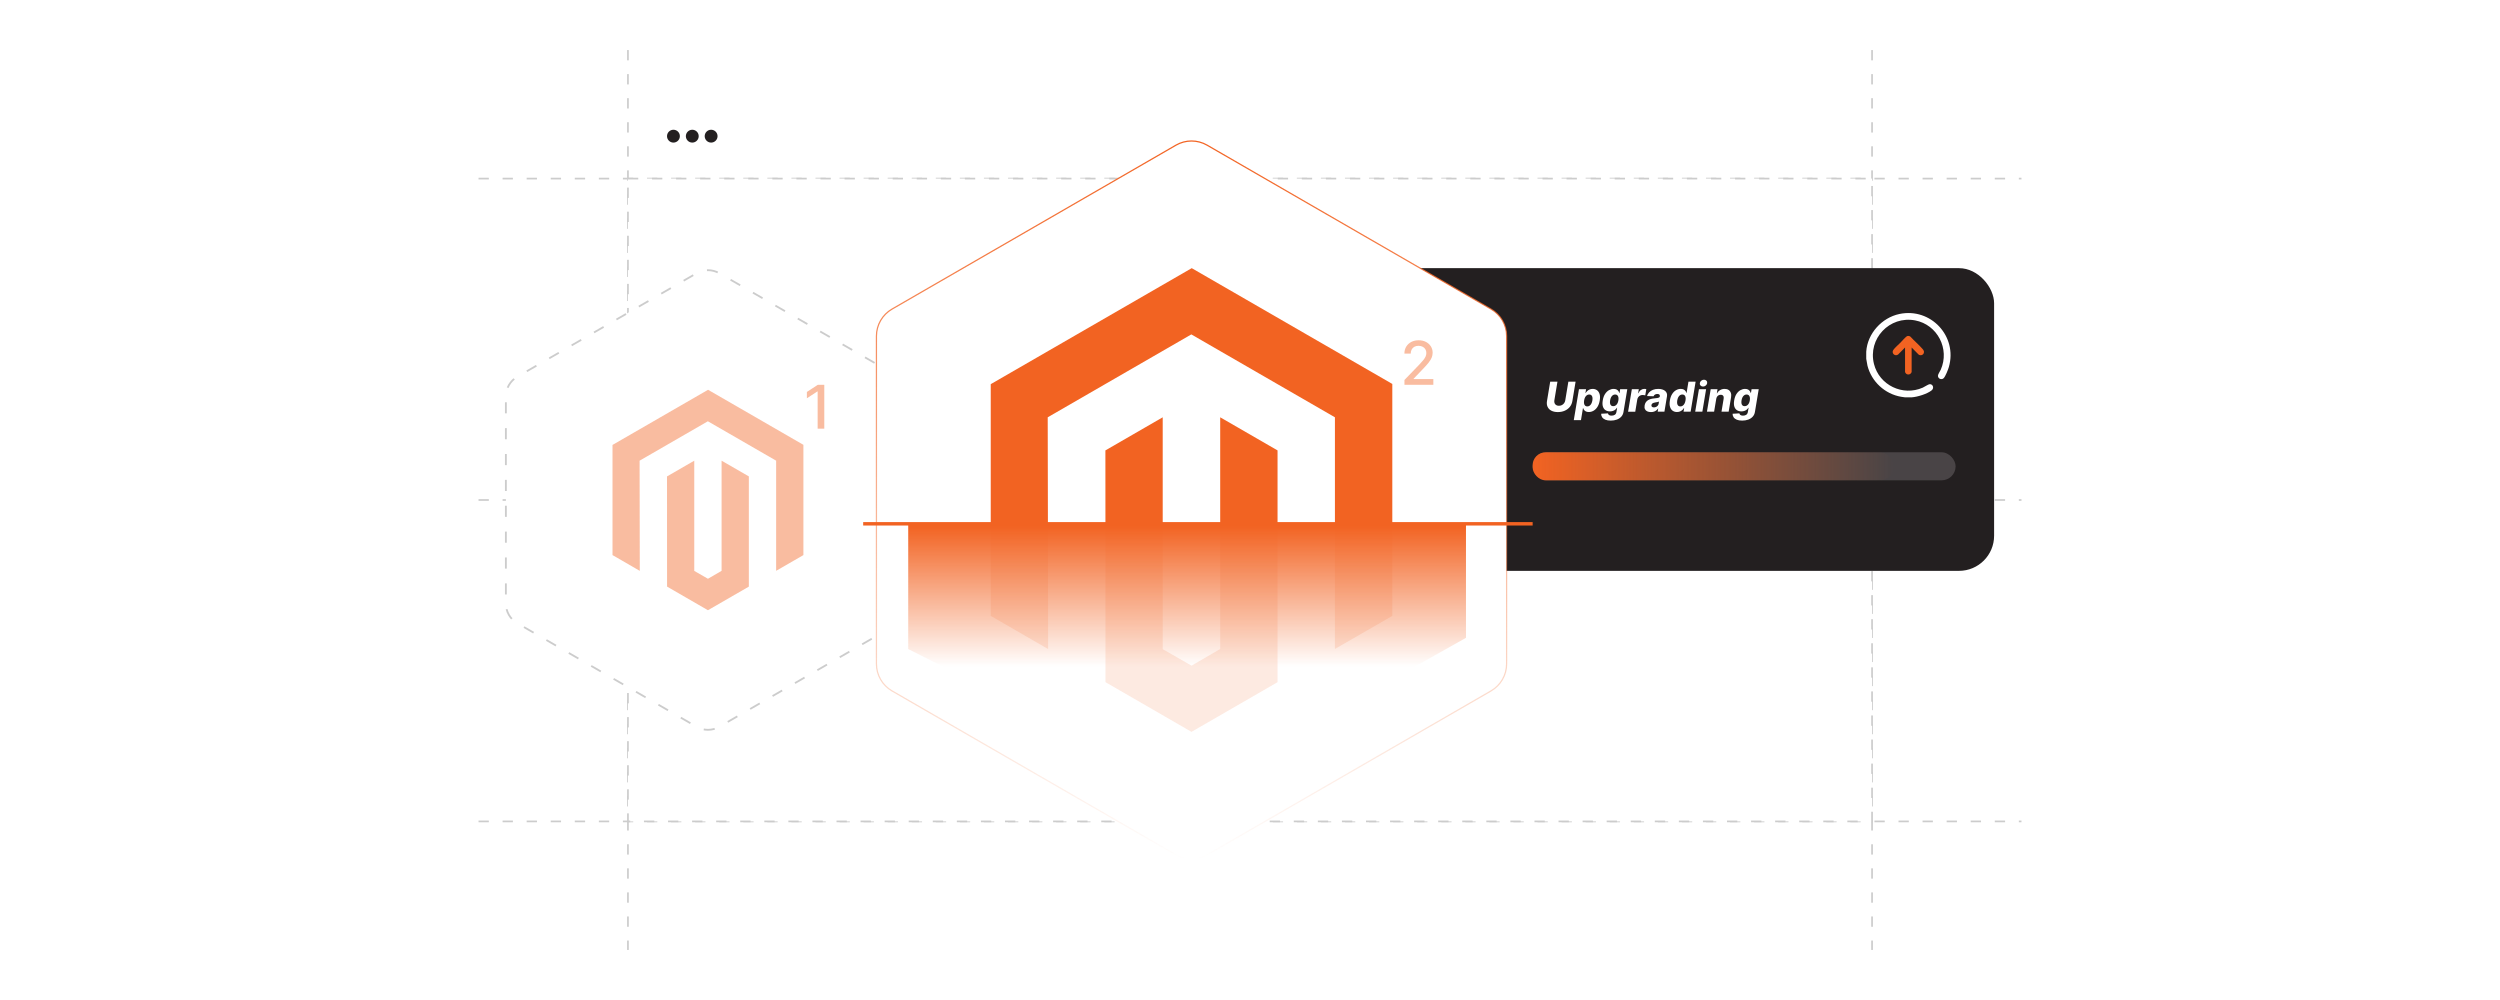 <?xml version="1.0" encoding="UTF-8"?><svg id="b" xmlns="http://www.w3.org/2000/svg" xmlns:xlink="http://www.w3.org/1999/xlink" viewBox="0 0 1000 400"><defs><filter id="c" x="336.206" y="41.991" width="281.28" height="316.32" filterUnits="userSpaceOnUse"><feOffset dx="0" dy="0"/><feGaussianBlur result="d" stdDeviation="4.745"/><feFlood flood-color="#939393" flood-opacity=".3"/><feComposite in2="d" operator="in"/><feComposite in="SourceGraphic"/></filter><linearGradient id="e" x1="476.61" y1="343.854" x2="476.61" y2="56.146" gradientUnits="userSpaceOnUse"><stop offset="0" stop-color="#f26322" stop-opacity="0"/><stop offset="1" stop-color="#f26322"/></linearGradient><filter id="f" x="335.726" y="41.511" width="281.76" height="317.28" filterUnits="userSpaceOnUse"><feOffset dx="0" dy="0"/><feGaussianBlur result="g" stdDeviation="4.745"/><feFlood flood-color="#939393" flood-opacity=".3"/><feComposite in2="g" operator="in"/><feComposite in="SourceGraphic"/></filter><linearGradient id="h" x1="474.838" y1="210.461" x2="474.838" y2="266.72" gradientUnits="userSpaceOnUse"><stop offset="0" stop-color="#f26322"/><stop offset="1" stop-color="#f26322" stop-opacity="0"/></linearGradient><linearGradient id="i" x1="613.059" y1="186.522" x2="757.303" y2="186.522" xlink:href="#h"/></defs><line x1="191.41" y1="328.562" x2="808.59" y2="328.562" fill="none" stroke="#ccc" stroke-dasharray="4.126 5.501" stroke-miterlimit="10" stroke-width=".688"/><line x1="191.41" y1="71.438" x2="808.59" y2="71.438" fill="none" stroke="#ccc" stroke-dasharray="4.126 5.501" stroke-miterlimit="10" stroke-width=".688"/><line x1="191.41" y1="200" x2="808.59" y2="200" fill="none" stroke="#ccc" stroke-dasharray="4.126 5.501" stroke-miterlimit="10" stroke-width=".688"/><line x1="748.824" y1="20.014" x2="748.824" y2="379.986" fill="none" stroke="#ccc" stroke-dasharray="4.126 5.501" stroke-miterlimit="10" stroke-width=".688"/><line x1="251.176" y1="20.014" x2="251.176" y2="379.986" fill="none" stroke="#ccc" stroke-dasharray="4.126 5.501" stroke-miterlimit="10" stroke-width=".688"/><rect x="251.176" y="71.438" width="497.649" height="257.123" fill="#fff" stroke="#ccc" stroke-dasharray="4.126 5.501" stroke-miterlimit="10" stroke-width=".688"/><path d="M364.01,241.435v-82.869c0-3.237-1.727-6.228-4.53-7.846l-71.767-41.435c-2.803-1.618-6.257-1.618-9.06,0l-71.767,41.435c-2.803,1.618-4.53,4.609-4.53,7.846v82.869c0,3.237,1.727,6.228,4.53,7.846l71.767,41.435c2.803,1.618,6.257,1.618,9.06,0l71.767-41.435c2.803-1.618,4.53-4.609,4.53-7.846Z" fill="#fff" stroke="#ccc" stroke-dasharray="4.435 5.913" stroke-miterlimit="10" stroke-width=".739"/><rect x="503.122" y="107.263" width="294.52" height="121.081" rx="14.041" ry="14.041" fill="#231f20"/><g opacity=".43"><polygon points="283.223 155.913 245.004 177.973 245.004 222.036 255.914 228.344 255.837 184.271 283.145 168.508 310.454 184.271 310.454 228.324 321.364 222.036 321.364 177.935 283.223 155.913" fill="#f26322"/><polygon points="288.634 228.334 283.184 231.502 277.705 228.363 277.705 184.271 266.805 190.568 266.824 234.641 283.174 244.087 299.544 234.641 299.544 190.568 288.634 184.271 288.634 228.334" fill="#f26322"/></g><path d="M602.644,265.569v-131.138c0-4.454-2.376-8.569-6.233-10.796l-113.569-65.569c-3.857-2.227-8.609-2.227-12.466,0l-113.569,65.569c-3.857,2.227-6.233,6.342-6.233,10.796v131.138c0,4.454,2.376,8.569,6.233,10.796l113.569,65.569c3.857,2.227,8.609,2.227,12.466,0l113.569-65.569c3.857-2.227,6.233-6.342,6.233-10.796Z" fill="#fff" filter="url(#c)"/><path d="M602.644,265.569v-131.138c0-4.454-2.376-8.569-6.233-10.796l-113.569-65.569c-3.857-2.227-8.609-2.227-12.466,0l-113.569,65.569c-3.857,2.227-6.233,6.342-6.233,10.796v131.138c0,4.454,2.376,8.569,6.233,10.796l113.569,65.569c3.857,2.227,8.609,2.227,12.466,0l113.569-65.569c3.857-2.227,6.233-6.342,6.233-10.796Z" fill="none" filter="url(#f)" stroke="url(#e)" stroke-miterlimit="10" stroke-width=".5"/><polygon points="556.923 153.579 556.923 210.596 533.971 210.596 533.971 166.919 476.527 133.762 419.084 166.919 419.166 209.524 419.166 210.596 396.296 210.596 396.296 153.662 476.692 107.261 556.923 153.579" fill="#f26322"/><polygon points="442.16 180.163 465.085 166.919 465.085 210.596 442.174 210.596 442.174 209.524 442.16 180.163" fill="#f26322"/><polygon points="511.018 180.163 511.018 210.596 488.079 210.596 488.079 166.919 511.018 180.163" fill="#f26322"/><g opacity=".14"><polygon points="419.166 210.596 419.249 259.623 396.296 246.352 396.296 209.524 419.166 209.524 419.166 210.596" fill="#f26322"/><polygon points="556.923 209.524 556.923 246.352 533.971 259.582 533.971 209.524 556.923 209.524" fill="#f26322"/><polygon points="511.018 209.524 511.018 272.867 476.596 292.739 442.201 272.867 442.174 210.596 442.174 209.524 465.085 209.524 465.085 259.665 476.61 266.266 488.079 259.596 488.079 209.524 511.018 209.524" fill="#f26322"/></g><g opacity=".43"><path d="M329.716,153.91v17.561h-2.658v-14.902h-.102l-4.202,2.743v-2.538l4.382-2.863h2.581Z" fill="#f26322"/></g><g opacity=".43"><path d="M561.78,153.91v-1.921l5.942-6.156c.634-.669,1.158-1.257,1.573-1.763.414-.506.725-.987.931-1.444.205-.457.309-.943.309-1.458,0-.583-.138-1.087-.412-1.514-.274-.426-.648-.754-1.123-.985s-1.009-.348-1.603-.348c-.629,0-1.178.129-1.647.386-.469.258-.829.62-1.08,1.089-.252.469-.378,1.018-.378,1.647h-2.529c0-1.068.246-2.003.737-2.804.492-.8,1.166-1.422,2.024-1.865.857-.442,1.832-.664,2.924-.664,1.103,0,2.076.219,2.919.655.844.438,1.502,1.032,1.977,1.784s.712,1.599.712,2.542c0,.652-.121,1.289-.364,1.912s-.665,1.316-1.265,2.079c-.601.764-1.435,1.688-2.504,2.774l-3.49,3.652v.129h7.906v2.272h-11.559Z" fill="#f26322"/></g><path d="M627.34,152.676h2.894l-1.283,7.741c-.148.894-.489,1.674-1.022,2.336s-1.213,1.174-2.037,1.535-1.74.542-2.748.542c-1.02,0-1.879-.181-2.579-.542-.699-.361-1.206-.873-1.52-1.535s-.398-1.441-.249-2.336l1.283-7.741h2.901l-1.242,7.489c-.066.414-.035.782.094,1.105s.342.577.639.763.662.278,1.096.278.829-.093,1.187-.278.654-.44.891-.763.388-.69.454-1.105l1.243-7.489Z" fill="#fff"/><path d="M629.514,168.054l2.074-12.378h2.837l-.252,1.542h.088c.16-.273.369-.537.627-.791s.57-.462.938-.625c.367-.162.787-.243,1.26-.243.625,0,1.181.164,1.668.493.486.328.842.834,1.066,1.518s.249,1.555.073,2.613c-.168,1.02-.472,1.874-.911,2.562s-.961,1.203-1.562,1.547-1.234.516-1.898.516c-.453,0-.834-.074-1.143-.223s-.553-.344-.732-.586-.307-.502-.381-.779h-.076l-.798,4.835h-2.877ZM633.645,160.177c-.078.484-.082.906-.012,1.266.07.36.214.639.431.836s.499.296.847.296c.352,0,.665-.099.94-.296s.507-.476.694-.836c.188-.359.322-.781.404-1.266.078-.484.083-.904.015-1.26s-.208-.631-.419-.826-.494-.293-.85-.293c-.352,0-.667.096-.946.287s-.514.465-.703.82-.323.779-.401,1.272Z" fill="#fff"/><path d="M644.288,168.241c-.86,0-1.575-.119-2.146-.357-.57-.239-.996-.565-1.277-.98s-.416-.883-.404-1.406l2.736-.152c.027.188.099.35.215.486.114.137.277.241.486.314s.47.108.782.108c.48,0,.898-.117,1.254-.352s.574-.639.656-1.213l.264-1.582h-.1c-.156.277-.367.525-.633.744s-.58.391-.943.516-.766.188-1.207.188c-.657,0-1.232-.153-1.727-.46s-.851-.783-1.069-1.43-.244-1.48-.076-2.5c.172-1.051.483-1.917.935-2.599s.977-1.187,1.577-1.515c.6-.329,1.214-.493,1.843-.493.473,0,.864.081,1.175.243.31.163.554.371.73.625s.299.518.369.791h.082l.252-1.542h2.854l-1.506,9.037c-.117.766-.411,1.41-.88,1.934s-1.068.921-1.799,1.19-1.545.404-2.443.404ZM645.302,162.469c.344,0,.655-.092.935-.275s.516-.447.709-.792c.193-.344.329-.756.407-1.236.078-.488.08-.909.006-1.263s-.221-.626-.44-.817-.5-.287-.844-.287c-.359,0-.678.098-.955.293s-.508.47-.691.823-.312.77-.387,1.251c-.078.48-.082.893-.012,1.236.07.345.21.608.419.792s.493.275.853.275Z" fill="#fff"/><path d="M651.238,164.678l1.5-9.002h2.784l-.27,1.642h.094c.262-.594.603-1.036,1.022-1.328.42-.29.876-.436,1.368-.436.133,0,.267.009.401.026s.263.042.384.073l-.422,2.497c-.133-.051-.306-.089-.519-.114s-.409-.038-.589-.038c-.336,0-.65.075-.943.226s-.54.359-.741.627-.333.581-.396.94l-.809,4.888h-2.866Z" fill="#fff"/><path d="M660.362,164.83c-.57,0-1.062-.097-1.474-.29s-.714-.487-.905-.882-.236-.887-.135-1.477c.082-.5.24-.922.475-1.264s.522-.62.864-.835.724-.379,1.145-.492c.423-.113.864-.19,1.325-.229.516-.047.935-.098,1.257-.152s.565-.131.727-.229.259-.238.29-.422v-.029c.047-.301-.018-.533-.193-.697s-.44-.246-.791-.246c-.375,0-.695.081-.961.243s-.453.39-.562.683l-2.62-.094c.164-.547.445-1.036.844-1.468s.905-.771,1.522-1.02c.615-.248,1.327-.372,2.136-.372.57,0,1.086.067,1.547.202s.851.331,1.169.587.546.569.684.94c.137.371.164.795.082,1.272l-1.02,6.118h-2.695l.211-1.254h-.07c-.211.305-.458.562-.741.773s-.601.369-.952.475-.736.158-1.155.158ZM661.564,162.955c.309,0,.597-.062.864-.188s.494-.298.68-.519.304-.478.354-.771l.135-.856c-.082.043-.185.081-.31.114s-.258.065-.398.097-.285.059-.434.082-.289.047-.422.07c-.277.043-.519.109-.727.199s-.372.206-.495.349c-.123.144-.201.312-.231.508-.044.293.026.519.211.677.184.158.441.237.773.237Z" fill="#fff"/><path d="M670.788,164.806c-.665,0-1.24-.172-1.727-.516s-.835-.859-1.046-1.547-.232-1.542-.065-2.562c.176-1.059.488-1.93.938-2.613s.973-1.19,1.571-1.518c.598-.329,1.211-.493,1.84-.493.473,0,.864.081,1.175.243.31.163.554.371.73.625s.297.518.363.791h.059l.756-4.542h2.866l-1.992,12.002h-2.837l.246-1.459h-.088c-.168.277-.383.537-.644.779s-.571.438-.929.586-.763.223-1.216.223ZM672.142,162.574c.348,0,.662-.099.943-.296s.519-.476.712-.836c.193-.359.329-.781.407-1.266.082-.492.087-.916.015-1.272s-.218-.629-.436-.82-.502-.287-.85-.287c-.355,0-.672.098-.949.293s-.508.471-.691.826-.316.775-.398,1.26c-.078.484-.084.906-.018,1.266.066.36.205.639.416.836s.494.296.85.296Z" fill="#fff"/><path d="M678.078,164.678l1.5-9.002h2.866l-1.5,9.002h-2.866ZM681.214,154.621c-.407,0-.737-.135-.991-.404s-.353-.592-.299-.967c.059-.379.251-.701.577-.967s.691-.398,1.094-.398c.406,0,.733.133.981.398s.345.59.29.973c-.051.371-.238.691-.562.961s-.688.404-1.09.404Z" fill="#fff"/><path d="M686.499,159.544l-.856,5.134h-2.866l1.5-9.002h2.726l-.27,1.653h.1c.285-.555.694-.988,1.228-1.302.533-.312,1.134-.469,1.802-.469.633,0,1.159.141,1.58.422.42.282.718.676.894,1.182s.205,1.099.088,1.778l-.961,5.737h-2.866l.861-5.175c.086-.5.026-.891-.179-1.172s-.538-.422-.999-.422c-.297,0-.57.065-.82.196s-.458.317-.624.56-.278.535-.337.879Z" fill="#fff"/><path d="M696.86,168.241c-.86,0-1.575-.119-2.146-.357-.57-.239-.996-.565-1.277-.98s-.416-.883-.404-1.406l2.736-.152c.027.188.099.35.215.486.114.137.277.241.486.314s.47.108.782.108c.48,0,.898-.117,1.254-.352s.574-.639.656-1.213l.264-1.582h-.1c-.156.277-.367.525-.633.744s-.58.391-.943.516-.766.188-1.207.188c-.657,0-1.232-.153-1.727-.46s-.851-.783-1.069-1.43-.244-1.48-.076-2.5c.172-1.051.483-1.917.935-2.599s.977-1.187,1.577-1.515c.6-.329,1.214-.493,1.843-.493.473,0,.864.081,1.175.243.31.163.554.371.73.625s.299.518.369.791h.082l.252-1.542h2.854l-1.506,9.037c-.117.766-.411,1.41-.88,1.934s-1.068.921-1.799,1.19-1.545.404-2.443.404ZM697.874,162.469c.344,0,.655-.092.935-.275s.516-.447.709-.792c.193-.344.329-.756.407-1.236.078-.488.08-.909.006-1.263s-.221-.626-.44-.817-.5-.287-.844-.287c-.359,0-.678.098-.955.293s-.508.47-.691.823-.312.77-.387,1.251c-.078.48-.082.893-.012,1.236.07.345.21.608.419.792s.493.275.853.275Z" fill="#fff"/><polygon points="363.286 209.696 586.391 209.696 586.391 255.133 476.589 316.908 363.286 259.62 363.286 209.696" fill="url(#h)"/><line x1="345.269" y1="209.524" x2="613.059" y2="209.524" fill="none" stroke="#f26322" stroke-miterlimit="10" stroke-width="1.375"/><rect x="613.059" y="180.916" width="169.185" height="11.212" rx="5.606" ry="5.606" fill="#494446"/><rect x="613.059" y="180.916" width="144.244" height="11.212" rx="5.176" ry="5.176" fill="url(#i)"/><path d="M746.495,140.638c.493-7.263,6.238-13.562,13.278-15.046,12.508-2.638,23.317,8.903,19.768,21.215-.296,1.027-1.358,3.756-2.08,4.466-.838.823-2.307.224-2.284-.997.011-.579.839-1.759,1.114-2.377,3.705-8.329-1.316-18.05-10.242-19.741-10.23-1.938-19,7.329-16.456,17.442,2.131,8.473,11.498,12.986,19.514,9.457.645-.284,2.247-1.364,2.761-1.389,1.287-.064,1.905,1.545.808,2.458-1.731,1.44-5.742,2.657-7.955,2.802h-2.763l-1.525-.218c-6.49-1.124-11.807-6.041-13.443-12.414l-.493-2.764c.047-.948-.064-1.955,0-2.895Z" fill="#fff"/><path d="M764.654,138.994v9.836c0,.06-.181.349-.236.422-.543.724-1.627.737-2.162.001-.037-.051-.234-.399-.234-.423v-9.836l-2.762,2.798c-1.23.94-2.78-.493-1.965-1.767.551-.862,2.103-2.176,2.886-2.97.51-.517,2.199-2.493,2.76-2.635.436-.111.908-.031,1.254.264,1.482,1.646,3.328,3.179,4.769,4.837.483.555.852,1.05.504,1.822-.347.768-1.406.991-2.052.451l-2.762-2.798Z" fill="#f26322"/><circle cx="269.374" cy="54.468" r="2.57" fill="#231f20"/><circle cx="276.912" cy="54.468" r="2.57" fill="#231f20"/><circle cx="284.45" cy="54.468" r="2.57" fill="#231f20"/></svg>